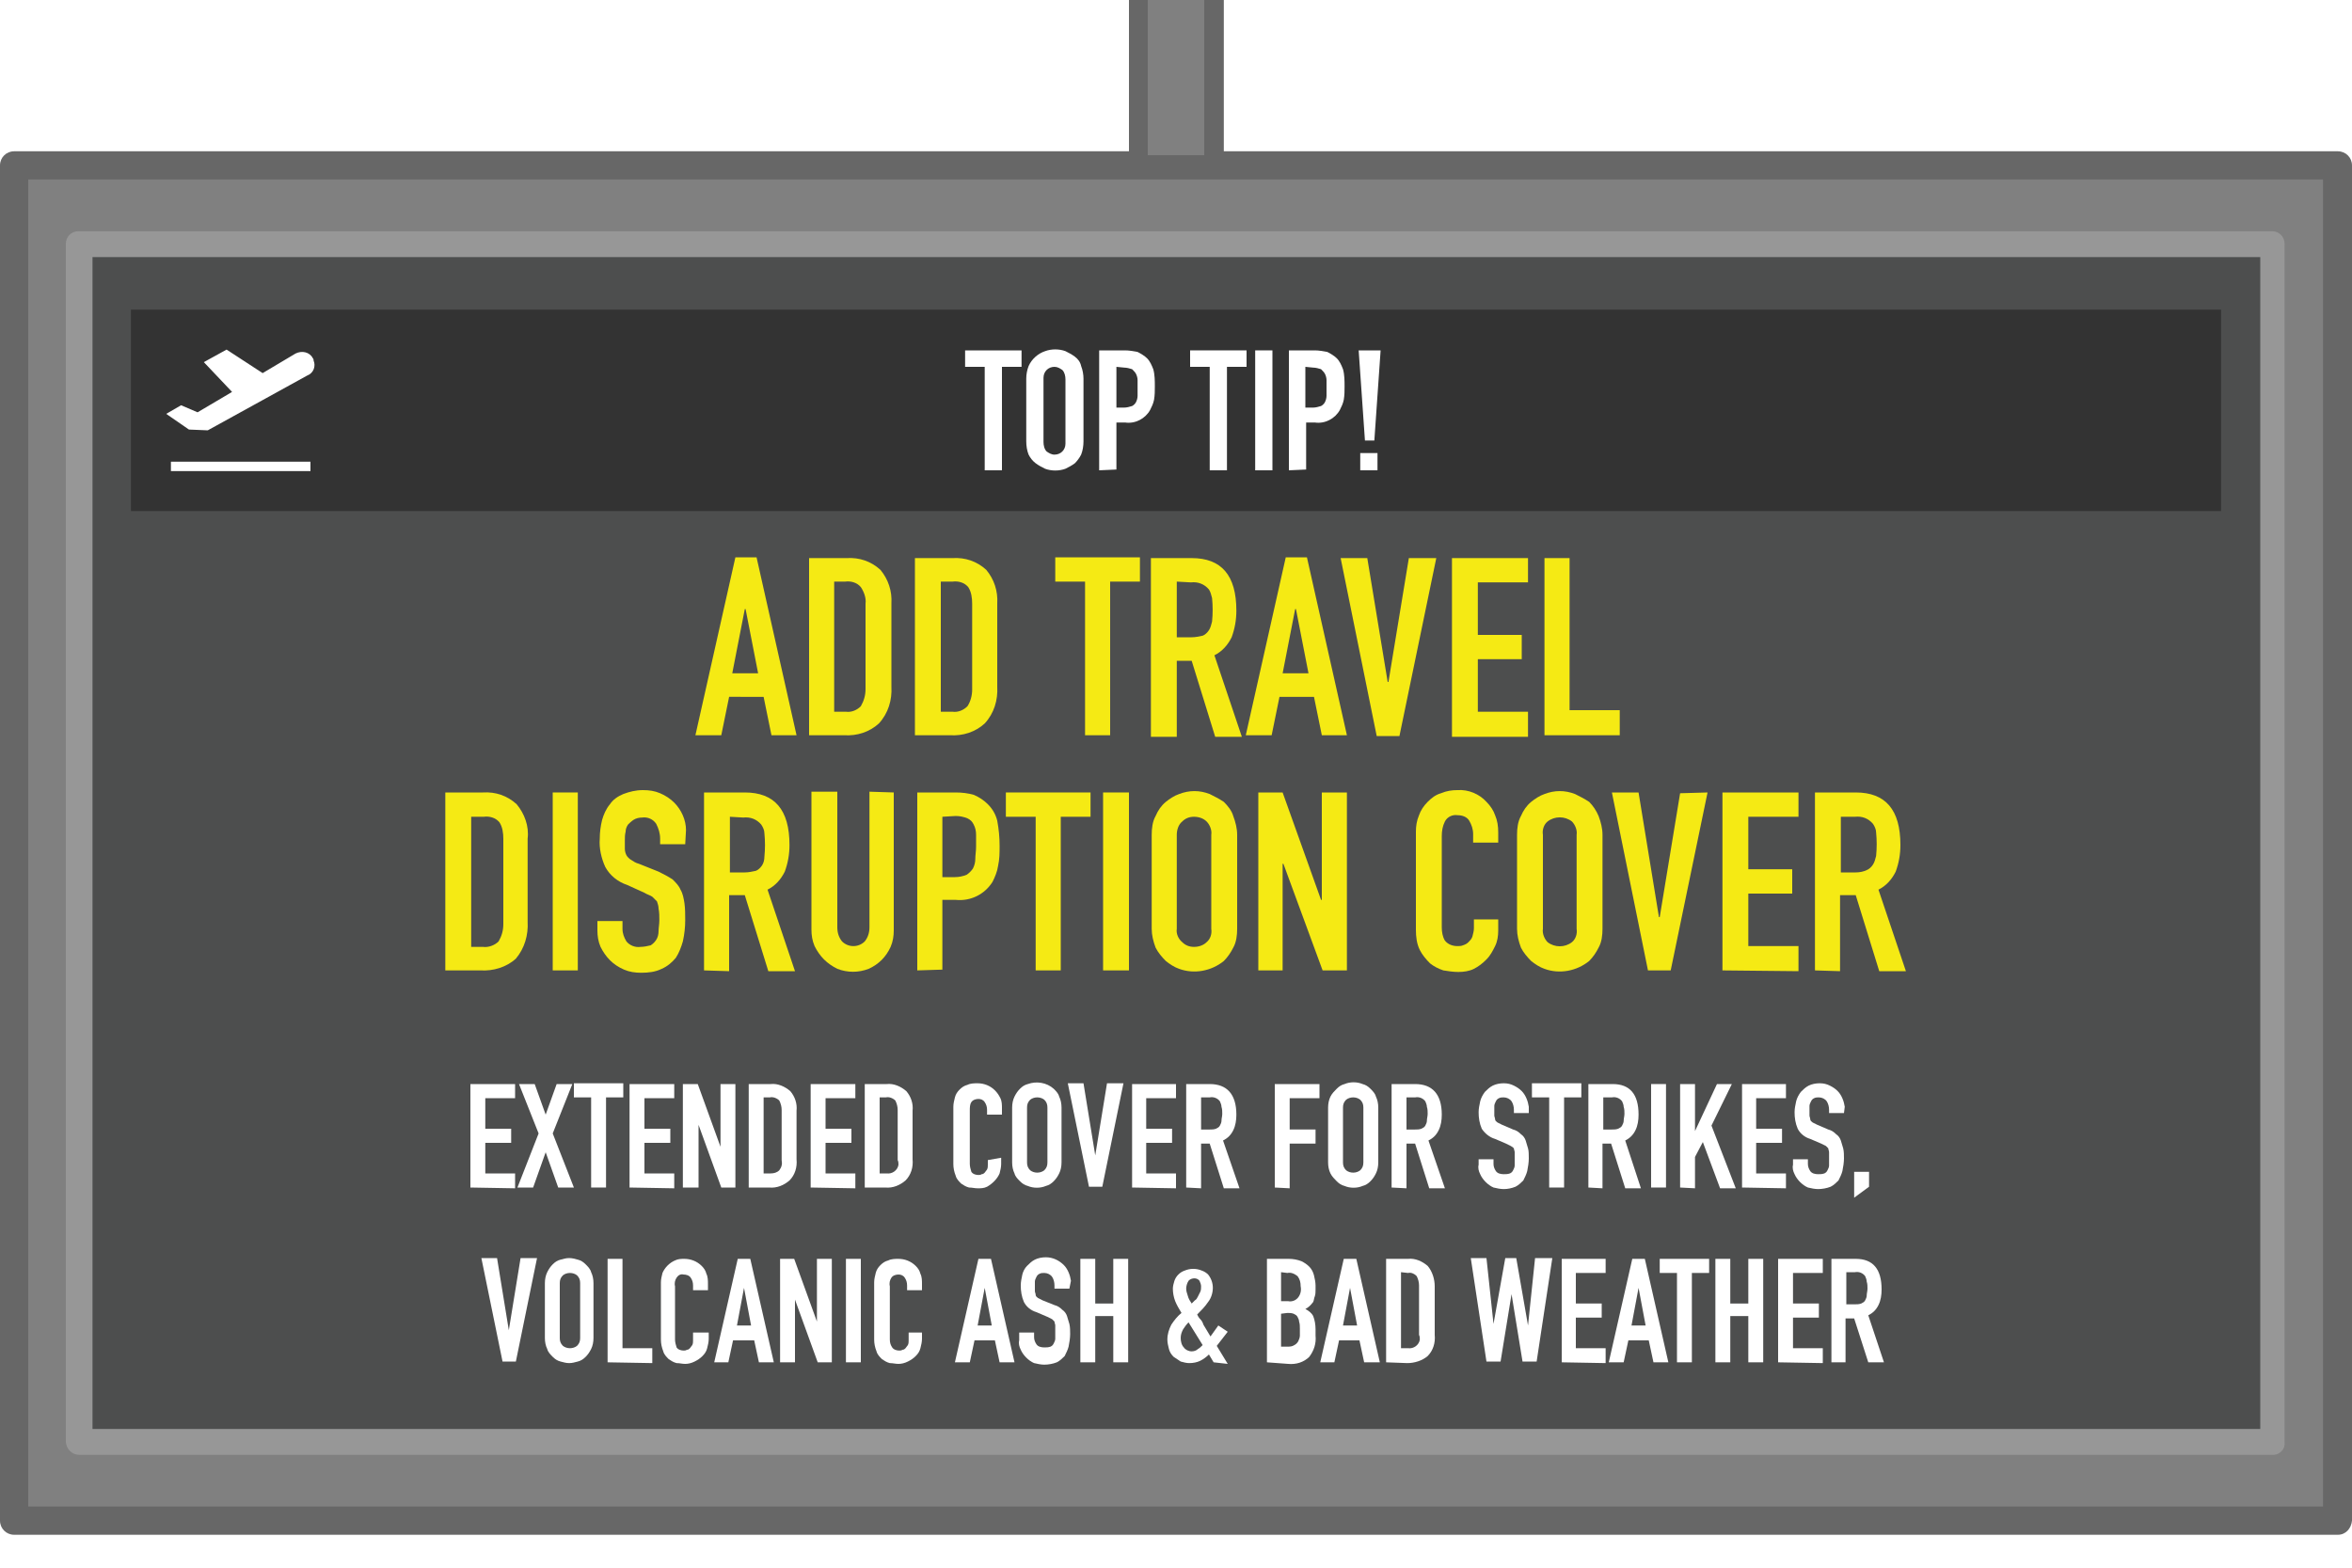 <?xml version="1.0" encoding="utf-8"?>
<!-- Generator: Adobe Illustrator 28.0.0, SVG Export Plug-In . SVG Version: 6.00 Build 0)  -->
<svg version="1.1" id="Layer_1" xmlns="http://www.w3.org/2000/svg" xmlns:xlink="http://www.w3.org/1999/xlink" x="0px" y="0px"
	 viewBox="0 0 300 200" style="enable-background:new 0 0 300 200;" xml:space="preserve">
<style type="text/css">
	.st0{fill:#808080;}
	.st1{fill:#676767;}
	.st2{fill:#4D4E4E;}
	.st3{fill:#979797;}
	.st4{fill:#333333;}
	.st5{fill:#FFFFFF;}
	.st6{fill:#F5EA14;}
</style>
<rect x="1.8" y="21.1" class="st0" width="296.3" height="172.9"/>
<path class="st1" d="M298.2,195.8H1.8c-1,0-1.8-0.8-1.8-1.8c0,0,0,0,0,0l0,0V21.1c0-1,0.8-1.8,1.8-1.8c0,0,0,0,0,0h296.4
	c1,0,1.8,0.8,1.8,1.8c0,0,0,0,0,0V194C299.9,195,299.2,195.8,298.2,195.8z M3.6,192.2h292.7V22.9H3.6V192.2z"/>
<rect x="145.2" y="-59" class="st0" width="9.6" height="80.1"/>
<path class="st1" d="M154.8,22.2h-9.6c-0.6,0-1.2-0.4-1.2-1.1c0,0,0,0,0,0V-59c0-0.6,0.5-1.2,1.1-1.2c0,0,0.1,0,0.1,0h9.6
	c0.7,0,1.2,0.4,1.3,1.1V21C156,21.7,155.5,22.2,154.8,22.2z M146.4,19.8h7.2v-77.7h-7.2V19.8z"/>
<rect x="10.1" y="31.1" class="st2" width="279.8" height="152.8"/>
<path class="st3" d="M289.9,185.6H10.1c-0.9,0-1.6-0.7-1.7-1.6V31.1c0-0.9,0.7-1.6,1.6-1.6c0,0,0,0,0,0h279.8c0.9,0,1.6,0.7,1.6,1.6
	c0,0,0,0,0,0V184c0.1,0.8-0.5,1.5-1.3,1.6C290.1,185.6,290,185.6,289.9,185.6z M11.8,182.3h276.5V32.8H11.8V182.3z"/>
<rect x="16.7" y="39.5" class="st4" width="266.6" height="25.7"/>
<path class="st5" d="M39.9,45.7c-0.4-0.8-1.4-1-2.2-0.6c0,0,0,0,0,0l0,0l-4.2,2.5l-4.6-3L26,46.2l3.6,3.8l-4.4,2.6l-2.1-0.9
	l-1.9,1.1l2.9,2l2.4,0.1l12.7-7c0.8-0.3,1.1-1.2,0.8-1.9C40,45.9,40,45.8,39.9,45.7z"/>
<rect x="21.8" y="58.9" class="st5" width="17.8" height="1.2"/>
<path class="st5" d="M125.6,60V46.8h-2.5v-2.1h7.2v2.1h-2.5V60H125.6z"/>
<path class="st5" d="M130.9,48.3c0-0.5,0.1-1.1,0.3-1.6c0.4-0.9,1.2-1.6,2.1-1.9c0.8-0.3,1.8-0.3,2.6,0c0.4,0.2,0.8,0.4,1.2,0.7
	c0.4,0.3,0.7,0.7,0.8,1.2c0.2,0.5,0.3,1.1,0.3,1.6v8c0,0.6-0.1,1.2-0.3,1.7c-0.2,0.4-0.5,0.8-0.8,1.1c-0.4,0.3-0.8,0.5-1.2,0.7
	c-0.8,0.3-1.8,0.3-2.6,0c-0.4-0.2-0.8-0.4-1.2-0.7c-0.4-0.3-0.7-0.7-0.9-1.1c-0.2-0.5-0.3-1.1-0.3-1.7L130.9,48.3z M133.1,56.4
	c0,0.4,0.1,0.9,0.4,1.2c0.3,0.2,0.6,0.4,1,0.4c0.8,0,1.4-0.6,1.4-1.4c0-0.1,0-0.2,0-0.2v-8c0-0.4-0.1-0.9-0.4-1.2
	c-0.3-0.2-0.6-0.4-1-0.4c-0.8,0-1.4,0.6-1.4,1.4c0,0.1,0,0.2,0,0.2V56.4z"/>
<path class="st5" d="M140.2,60V44.7h3.3c0.5,0,1.1,0.1,1.6,0.2c0.4,0.2,0.9,0.5,1.2,0.8c0.4,0.4,0.6,0.9,0.8,1.4
	c0.2,0.7,0.2,1.5,0.2,2.2c0,0.6,0,1.1-0.1,1.7c-0.1,0.5-0.3,0.9-0.5,1.3c-0.6,1.1-1.9,1.8-3.2,1.6h-1.1v6L140.2,60z M142.4,46.8V52
	h1c0.3,0,0.7-0.1,1-0.2c0.2-0.1,0.4-0.3,0.5-0.5c0.1-0.2,0.2-0.5,0.2-0.8v-2c0-0.3-0.1-0.6-0.2-0.8c-0.1-0.2-0.3-0.4-0.5-0.6
	c-0.3-0.1-0.7-0.2-1-0.2L142.4,46.8z"/>
<path class="st5" d="M154.3,60V46.8h-2.5v-2.1h7.2v2.1h-2.5V60H154.3z"/>
<path class="st5" d="M160.1,60V44.7h2.2V60H160.1z"/>
<path class="st5" d="M164.4,60V44.7h3.3c0.5,0,1.1,0.1,1.6,0.2c0.4,0.2,0.9,0.5,1.2,0.8c0.4,0.4,0.6,0.9,0.8,1.4
	c0.2,0.7,0.2,1.5,0.2,2.2c0,0.6,0,1.1-0.1,1.7c-0.1,0.5-0.3,0.9-0.5,1.3c-0.6,1.1-1.9,1.8-3.2,1.6h-1.1v6L164.4,60z M166.5,46.8V52
	h1c0.3,0,0.7-0.1,1-0.2c0.2-0.1,0.4-0.3,0.5-0.5c0.1-0.2,0.2-0.5,0.2-0.8v-2c0-0.3-0.1-0.6-0.2-0.8c-0.1-0.2-0.3-0.4-0.5-0.6
	c-0.3-0.1-0.7-0.2-1-0.2L166.5,46.8z"/>
<path class="st5" d="M174.1,56.2l-0.8-11.5h2.8l-0.8,11.5H174.1z M173.5,60v-2.2h2.2V60H173.5z"/>
<path class="st6" d="M88.7,93.8l5.1-22.7h2.7l5.1,22.7h-3.2l-1-4.9H93l-1,4.9H88.7z M96.7,85.9l-1.6-8.2H95l-1.6,8.2H96.7z"/>
<path class="st6" d="M103.2,93.8V71.2h4.8c1.6-0.1,3.1,0.4,4.3,1.5c1,1.2,1.5,2.7,1.4,4.3v10.6c0.1,1.7-0.4,3.4-1.6,4.7
	c-1.2,1.1-2.8,1.6-4.4,1.5L103.2,93.8z M106.4,74.2v16.6h1.5c0.7,0.1,1.4-0.2,1.9-0.7c0.4-0.7,0.6-1.4,0.6-2.2V77
	c0.1-0.7-0.2-1.5-0.6-2.1c-0.5-0.6-1.3-0.8-2-0.7H106.4z"/>
<path class="st6" d="M116.7,93.8V71.2h4.8c1.6-0.1,3.1,0.4,4.3,1.5c1,1.2,1.5,2.7,1.4,4.3v10.6c0.1,1.7-0.4,3.4-1.6,4.7
	c-1.2,1.1-2.8,1.6-4.4,1.5L116.7,93.8z M120,74.2v16.6h1.5c0.7,0.1,1.4-0.2,1.9-0.7c0.4-0.6,0.6-1.4,0.6-2.1V77
	c0-0.7-0.1-1.5-0.5-2.1c-0.5-0.6-1.3-0.8-2-0.7L120,74.2z"/>
<path class="st6" d="M138.4,93.8V74.2h-3.8v-3.1h10.8v3.1h-3.8v19.6H138.4z"/>
<path class="st6" d="M146.8,93.8V71.2h5.2c3.8,0,5.7,2.2,5.7,6.7c0,1.2-0.2,2.3-0.6,3.4c-0.5,1-1.2,1.8-2.2,2.3l3.5,10.4H155l-3-9.7
	h-1.9V94h-3.3V93.8z M150.1,74.2v7.1h1.9c0.5,0,0.9-0.1,1.4-0.2c0.3-0.1,0.6-0.4,0.8-0.7c0.2-0.3,0.3-0.7,0.4-1.1c0.1-1,0.1-2,0-3
	c-0.1-0.4-0.2-0.8-0.4-1.1c-0.6-0.7-1.4-1-2.3-0.9L150.1,74.2z"/>
<path class="st6" d="M158.9,93.8l5.1-22.7h2.7l5.1,22.7h-3.2l-1-4.9h-4.4l-1,4.9H158.9z M166.9,85.9l-1.6-8.2h-0.1l-1.6,8.2H166.9z"
	/>
<path class="st6" d="M183.2,71.2l-4.7,22.7h-2.9L171,71.2h3.4L177,87h0.1l2.6-15.8H183.2z"/>
<path class="st6" d="M185.2,93.8V71.2h9.7v3.1h-6.4V81h5.6v3.1h-5.6v6.7h6.4V94h-9.7V93.8z"/>
<path class="st6" d="M197,93.8V71.2h3.2v19.4h6.4v3.2L197,93.8z"/>
<path class="st6" d="M56.8,123.8v-22.7h4.8c1.6-0.1,3.1,0.4,4.3,1.5c1,1.2,1.6,2.8,1.4,4.4v10.6c0.1,1.7-0.4,3.4-1.5,4.7
	c-1.2,1.1-2.9,1.6-4.5,1.5L56.8,123.8z M60.1,104.2v16.6h1.5c0.7,0.1,1.5-0.2,2-0.7c0.4-0.7,0.6-1.4,0.6-2.2V107
	c0-0.7-0.1-1.5-0.5-2.1c-0.5-0.6-1.3-0.8-2-0.7H60.1z"/>
<path class="st6" d="M70.5,123.8v-22.7h3.2v22.7H70.5z"/>
<path class="st6" d="M87.4,107.7h-3.2V107c0-0.7-0.2-1.3-0.5-1.9c-0.4-0.6-1.1-0.9-1.8-0.8c-0.4,0-0.8,0.1-1.1,0.3
	c-0.3,0.2-0.5,0.4-0.7,0.6c-0.2,0.3-0.3,0.6-0.3,0.9c-0.1,0.4-0.1,0.7-0.1,1.1v1.1c0,0.3,0.1,0.6,0.2,0.8c0.1,0.2,0.4,0.5,0.6,0.6
	c0.3,0.2,0.6,0.4,1,0.5l2.5,1c0.6,0.3,1.2,0.6,1.8,1c0.4,0.4,0.8,0.8,1,1.3c0.3,0.5,0.4,1.1,0.5,1.7c0.1,0.7,0.1,1.5,0.1,2.2
	c0,0.9-0.1,1.8-0.3,2.7c-0.2,0.7-0.5,1.5-0.9,2.1c-0.5,0.6-1.1,1.1-1.8,1.4c-0.8,0.4-1.7,0.5-2.6,0.5c-0.8,0-1.5-0.1-2.2-0.4
	c-0.7-0.3-1.3-0.7-1.8-1.2c-0.5-0.5-0.9-1.1-1.2-1.7c-0.3-0.7-0.4-1.4-0.4-2.1v-1.2h3.2v1c0,0.6,0.2,1.1,0.5,1.6
	c0.4,0.5,1.1,0.8,1.8,0.7c0.4,0,0.9-0.1,1.3-0.2c0.3-0.2,0.5-0.4,0.7-0.7c0.2-0.3,0.3-0.7,0.3-1.1c0-0.4,0.1-0.9,0.1-1.4
	c0-0.5,0-1-0.1-1.5c0-0.3-0.1-0.6-0.2-0.9l-0.6-0.6c-0.3-0.2-0.7-0.3-1-0.5l-2.2-1c-1.2-0.4-2.2-1.2-2.8-2.3
	c-0.5-1.1-0.8-2.4-0.7-3.6c0-0.8,0.1-1.6,0.3-2.4c0.2-0.7,0.5-1.4,1-2c0.4-0.6,1-1,1.7-1.3c0.8-0.3,1.6-0.5,2.5-0.5
	c0.8,0,1.5,0.1,2.2,0.4c0.7,0.3,1.3,0.7,1.8,1.2c0.9,0.9,1.5,2.2,1.5,3.5L87.4,107.7z"/>
<path class="st6" d="M89.8,123.8v-22.7H95c3.8,0,5.7,2.2,5.7,6.7c0,1.2-0.2,2.3-0.6,3.4c-0.5,1-1.2,1.8-2.2,2.3l3.5,10.4H98l-3-9.7
	h-2v9.7L89.8,123.8L89.8,123.8z M93.1,104.2v7.1H95c0.5,0,0.9-0.1,1.4-0.2c0.3-0.1,0.6-0.4,0.8-0.7c0.2-0.3,0.3-0.7,0.3-1.1
	c0.1-1,0.1-2,0-3c0-0.4-0.2-0.8-0.4-1.1c-0.6-0.7-1.4-1-2.3-0.9L93.1,104.2z"/>
<path class="st6" d="M114,101.1v17.6c0,0.7-0.1,1.4-0.4,2.1c-0.6,1.3-1.5,2.2-2.8,2.8c-1.3,0.5-2.7,0.5-4,0
	c-0.6-0.3-1.2-0.7-1.7-1.2c-0.5-0.5-0.9-1.1-1.2-1.7c-0.3-0.7-0.4-1.4-0.4-2.1V101h3.3v17.3c0,0.7,0.2,1.3,0.6,1.8
	c0.8,0.8,2.1,0.8,2.9,0c0,0,0,0,0,0c0.4-0.5,0.6-1.1,0.6-1.8V101L114,101.1z"/>
<path class="st6" d="M117,123.8v-22.7h4.9c0.8,0,1.6,0.1,2.3,0.3c0.7,0.3,1.3,0.7,1.8,1.2c0.6,0.6,1,1.3,1.2,2.1
	c0.2,1.1,0.3,2.1,0.3,3.2c0,0.9,0,1.7-0.2,2.6c-0.1,0.7-0.4,1.4-0.7,2c-1,1.6-2.8,2.5-4.7,2.3h-1.7v8.9L117,123.8z M120.2,104.2v7.7
	h1.6c0.5,0,1-0.1,1.5-0.3c0.3-0.2,0.6-0.5,0.8-0.8c0.2-0.4,0.3-0.8,0.3-1.2c0-0.5,0.1-1,0.1-1.6v-1.5c0-0.5-0.1-0.9-0.3-1.3
	c-0.2-0.4-0.4-0.6-0.8-0.8c-0.5-0.2-1-0.3-1.5-0.3L120.2,104.2z"/>
<path class="st6" d="M132.1,123.8v-19.6h-3.8v-3.1h10.8v3.1h-3.8v19.6L132.1,123.8z"/>
<path class="st6" d="M140.7,123.8v-22.7h3.3v22.7H140.7z"/>
<path class="st6" d="M146.9,106.5c0-0.8,0.1-1.7,0.5-2.4c0.3-0.7,0.7-1.3,1.3-1.8c0.5-0.4,1.1-0.8,1.7-1c1.3-0.5,2.6-0.5,3.9,0
	c0.6,0.3,1.2,0.6,1.8,1c0.5,0.5,1,1.1,1.2,1.8c0.3,0.8,0.5,1.6,0.5,2.4v12c0,0.8-0.1,1.7-0.5,2.4c-0.3,0.6-0.7,1.2-1.2,1.7
	c-1.6,1.3-3.8,1.7-5.7,1c-0.6-0.2-1.2-0.6-1.7-1c-0.5-0.5-1-1.1-1.3-1.7c-0.3-0.8-0.5-1.6-0.5-2.4V106.5z M150.1,118.5
	c-0.1,0.6,0.2,1.3,0.7,1.7c0.4,0.4,0.9,0.6,1.5,0.6c0.6,0,1.2-0.2,1.6-0.6c0.5-0.4,0.7-1.1,0.6-1.7v-12c0.1-0.6-0.2-1.3-0.6-1.7
	c-0.4-0.4-1-0.6-1.6-0.6c-0.6,0-1.1,0.2-1.5,0.6c-0.5,0.4-0.7,1.1-0.7,1.7V118.5z"/>
<path class="st6" d="M160.5,123.8v-22.7h3.1l4.9,13.7h0.1v-13.7h3.2v22.7h-3.1l-5-13.6h-0.1v13.6H160.5z"/>
<path class="st6" d="M191.1,117.3v1.4c0,0.7-0.1,1.4-0.4,2c-0.3,0.6-0.6,1.2-1.1,1.7c-0.5,0.5-1,0.9-1.6,1.2c-0.6,0.3-1.3,0.4-2,0.4
	c-0.6,0-1.3-0.1-1.9-0.2c-0.6-0.2-1.2-0.5-1.7-0.9c-0.5-0.5-1-1.1-1.3-1.7c-0.4-0.8-0.5-1.7-0.5-2.6v-12.5c0-0.7,0.1-1.4,0.4-2.1
	c0.2-0.6,0.6-1.2,1.1-1.7c0.5-0.5,1-0.9,1.7-1.1c0.7-0.3,1.4-0.4,2.1-0.4c1.4-0.1,2.8,0.5,3.7,1.5c0.5,0.5,0.9,1.1,1.1,1.7
	c0.3,0.7,0.4,1.4,0.4,2.2v1.3h-3.2v-1.1c0-0.6-0.2-1.2-0.5-1.7c-0.3-0.5-0.9-0.7-1.5-0.7c-0.6-0.1-1.3,0.2-1.6,0.8
	c-0.3,0.6-0.4,1.2-0.4,1.9v11.6c0,0.6,0.1,1.2,0.4,1.7c0.4,0.5,1,0.7,1.6,0.7c0.2,0,0.5,0,0.7-0.1c0.3-0.1,0.5-0.2,0.7-0.4
	c0.2-0.2,0.4-0.4,0.5-0.7c0.1-0.4,0.2-0.7,0.2-1.1v-1.1L191.1,117.3z"/>
<path class="st6" d="M193.5,106.5c0-0.8,0.1-1.7,0.5-2.4c0.3-0.7,0.7-1.3,1.3-1.8c0.5-0.4,1.1-0.8,1.7-1c1.3-0.5,2.6-0.5,3.9,0
	c0.6,0.3,1.2,0.6,1.8,1c0.5,0.5,0.9,1.1,1.2,1.8c0.3,0.8,0.5,1.6,0.5,2.4v12c0,0.8-0.1,1.7-0.5,2.4c-0.3,0.6-0.7,1.2-1.2,1.7
	c-1.6,1.3-3.8,1.7-5.7,1c-0.6-0.2-1.2-0.6-1.7-1c-0.5-0.5-1-1.1-1.3-1.7c-0.3-0.8-0.5-1.6-0.5-2.4V106.5z M196.8,118.5
	c-0.1,0.6,0.2,1.3,0.6,1.7c0.9,0.7,2.2,0.7,3.1,0c0.5-0.4,0.7-1.1,0.6-1.7v-12c0.1-0.6-0.2-1.3-0.6-1.7c-0.9-0.7-2.2-0.7-3.1,0
	c-0.5,0.4-0.7,1.1-0.6,1.7V118.5z"/>
<path class="st6" d="M217.8,101.1l-4.7,22.7h-2.9l-4.6-22.7h3.4l2.6,15.9h0.1l2.6-15.8L217.8,101.1z"/>
<path class="st6" d="M219.7,123.8v-22.7h9.7v3.1H223v6.7h5.6v3.1H223v6.7h6.4v3.2L219.7,123.8z"/>
<path class="st6" d="M231.5,123.8v-22.7h5.2c3.8,0,5.7,2.2,5.7,6.7c0,1.2-0.2,2.3-0.6,3.4c-0.5,1-1.2,1.8-2.2,2.3l3.5,10.4h-3.4
	l-3-9.7h-2v9.7L231.5,123.8L231.5,123.8z M234.8,104.2v7.1h1.9c0.5,0,1-0.1,1.4-0.3c0.3-0.1,0.6-0.4,0.8-0.7
	c0.2-0.3,0.3-0.7,0.4-1.1c0.1-1,0.1-2,0-3c0-0.4-0.2-0.8-0.4-1.1c-0.6-0.7-1.4-1-2.3-0.9H234.8z"/>
<path class="st5" d="M60,151.5v-13.2h5.7v1.8h-3.8v3.9h3.3v1.8h-3.3v3.9h3.8v1.9L60,151.5z"/>
<path class="st5" d="M66,151.5l2.7-6.9l-2.5-6.3h2l1.4,3.9l1.4-3.9h2l-2.5,6.3l2.7,6.9h-2l-1.6-4.5l-1.6,4.5H66z"/>
<path class="st5" d="M75.4,151.5V140h-2.2v-1.8h6.3v1.8h-2.2v11.5H75.4z"/>
<path class="st5" d="M80.3,151.5v-13.2H86v1.8h-3.8v3.9h3.3v1.8h-3.3v3.9H86v1.9L80.3,151.5z"/>
<path class="st5" d="M87.1,151.5v-13.2H89l2.9,8l0,0v-8h1.9v13.2H92l-2.9-8l0,0v8H87.1z"/>
<path class="st5" d="M95.5,151.5v-13.2h2.8c0.9-0.1,1.8,0.3,2.5,0.9c0.6,0.7,0.9,1.6,0.8,2.5v6.2c0.1,1-0.2,2-0.9,2.7
	c-0.7,0.6-1.6,1-2.6,0.9L95.5,151.5z M97.4,140v9.7h0.9c0.4,0,0.8-0.1,1.1-0.4c0.3-0.4,0.4-0.8,0.3-1.3v-6.4c0-0.4-0.1-0.8-0.3-1.2
	c-0.3-0.3-0.8-0.5-1.2-0.4L97.4,140z"/>
<path class="st5" d="M103.4,151.5v-13.2h5.7v1.8h-3.8v3.9h3.3v1.8h-3.3v3.9h3.8v1.9L103.4,151.5z"/>
<path class="st5" d="M110.3,151.5v-13.2h2.8c0.9-0.1,1.8,0.3,2.5,0.9c0.6,0.7,0.9,1.6,0.8,2.5v6.2c0.1,1-0.2,2-0.9,2.7
	c-0.7,0.6-1.6,1-2.6,0.9L110.3,151.5z M112.2,140v9.7h0.9c0.7,0.1,1.4-0.4,1.5-1.1c0-0.2,0-0.4-0.1-0.6v-6.4c0-0.4-0.1-0.8-0.3-1.2
	c-0.3-0.3-0.8-0.5-1.2-0.4L112.2,140z"/>
<path class="st5" d="M127.7,147.7v0.8c0,0.4-0.1,0.8-0.2,1.2c-0.3,0.7-0.9,1.3-1.6,1.7c-0.4,0.2-0.8,0.2-1.2,0.2
	c-0.4,0-0.7-0.1-1.1-0.1c-0.4-0.1-0.7-0.3-1-0.5c-0.3-0.3-0.6-0.6-0.7-1c-0.2-0.5-0.3-1-0.3-1.5v-7.3c0-0.4,0.1-0.8,0.2-1.2
	c0.1-0.4,0.3-0.7,0.6-1c0.3-0.3,0.6-0.5,1-0.6c0.4-0.2,0.9-0.2,1.3-0.2c0.8,0,1.6,0.3,2.2,0.9c0.3,0.3,0.5,0.6,0.7,1
	c0.2,0.4,0.2,0.9,0.2,1.3v0.8h-1.9v-0.6c0-0.4-0.1-0.7-0.3-1c-0.2-0.3-0.5-0.4-0.8-0.4c-0.3,0-0.7,0.1-0.9,0.4
	c-0.2,0.3-0.2,0.7-0.2,1.1v6.8c0,0.3,0.1,0.7,0.2,1c0.2,0.3,0.6,0.4,0.9,0.4c0.1,0,0.3,0,0.4-0.1c0.2,0,0.3-0.1,0.4-0.2
	c0.1-0.1,0.2-0.3,0.3-0.4c0.1-0.2,0.1-0.4,0.1-0.6V148L127.7,147.7z"/>
<path class="st5" d="M129.1,141.3c0-0.5,0.1-1,0.3-1.4c0.2-0.4,0.4-0.7,0.7-1c0.3-0.3,0.6-0.5,1-0.6c1.1-0.4,2.4-0.2,3.3,0.6
	c0.3,0.3,0.6,0.6,0.7,1c0.2,0.4,0.3,0.9,0.3,1.4v7c0,0.5-0.1,1-0.3,1.4c-0.2,0.4-0.4,0.7-0.7,1c-0.3,0.3-0.6,0.5-1,0.6
	c-0.7,0.3-1.6,0.3-2.3,0c-0.4-0.1-0.7-0.3-1-0.6c-0.3-0.3-0.6-0.6-0.7-1c-0.2-0.4-0.3-0.9-0.3-1.4V141.3z M131,148.3
	c0,0.4,0.1,0.7,0.4,1c0.5,0.4,1.3,0.4,1.8,0c0.3-0.3,0.4-0.6,0.4-1v-7c0-0.4-0.1-0.7-0.4-1c-0.5-0.4-1.3-0.4-1.8,0
	c-0.3,0.3-0.4,0.6-0.4,1V148.3z"/>
<path class="st5" d="M143.3,138.2l-2.7,13.2h-1.7l-2.7-13.2h2l1.5,9.2l0,0l1.5-9.2H143.3z"/>
<path class="st5" d="M144.4,151.5v-13.2h5.6v1.8h-3.8v3.9h3.3v1.8h-3.3v3.9h3.8v1.9L144.4,151.5z"/>
<path class="st5" d="M151.3,151.5v-13.2h3c2.2,0,3.4,1.3,3.4,3.9c0,0.7-0.1,1.4-0.4,2c-0.3,0.6-0.7,1-1.3,1.3l2.1,6.1h-2l-1.8-5.7
	h-1.1v5.7L151.3,151.5z M153.2,140v4.1h1.1c0.3,0,0.5,0,0.8-0.1c0.2-0.1,0.4-0.2,0.5-0.4c0.1-0.2,0.2-0.4,0.2-0.6
	c0-0.3,0.1-0.6,0.1-0.9c0-0.3,0-0.6-0.1-0.9c0-0.2-0.1-0.5-0.2-0.7c-0.3-0.4-0.8-0.6-1.3-0.5L153.2,140z"/>
<path class="st5" d="M162.6,151.5v-13.2h5.7v1.8h-3.8v4h3.3v1.8h-3.3v5.7L162.6,151.5z"/>
<path class="st5" d="M169.4,141.3c0-0.5,0.1-1,0.3-1.4c0.2-0.4,0.5-0.7,0.8-1c0.3-0.3,0.6-0.5,1-0.6c0.7-0.3,1.6-0.3,2.3,0
	c0.4,0.1,0.7,0.3,1,0.6c0.3,0.3,0.6,0.6,0.7,1c0.2,0.4,0.3,0.9,0.3,1.4v7c0,0.5-0.1,1-0.3,1.4c-0.2,0.4-0.4,0.7-0.7,1
	c-0.3,0.3-0.6,0.5-1,0.6c-0.7,0.3-1.6,0.3-2.3,0c-0.4-0.1-0.7-0.3-1-0.6c-0.3-0.3-0.6-0.6-0.8-1c-0.2-0.4-0.3-0.9-0.3-1.4V141.3z
	 M171.3,148.3c0,0.4,0.1,0.7,0.4,1c0.5,0.4,1.3,0.4,1.8,0c0.3-0.3,0.4-0.6,0.4-1v-7c0-0.4-0.1-0.7-0.4-1c-0.5-0.4-1.3-0.4-1.8,0
	c-0.3,0.3-0.4,0.6-0.4,1V148.3z"/>
<path class="st5" d="M177.5,151.5v-13.2h3c2.2,0,3.4,1.3,3.4,3.9c0,0.7-0.1,1.4-0.4,2c-0.3,0.6-0.7,1-1.3,1.3l2.1,6.1h-2l-1.8-5.7
	h-1.1v5.7L177.5,151.5z M179.4,140v4.1h1.1c0.3,0,0.5,0,0.8-0.1c0.2-0.1,0.4-0.2,0.5-0.4c0.1-0.2,0.2-0.4,0.2-0.6
	c0-0.3,0.1-0.6,0.1-0.9c0-0.3,0-0.6-0.1-0.9c0-0.2-0.1-0.5-0.2-0.7c-0.3-0.4-0.8-0.6-1.3-0.5L179.4,140z"/>
<path class="st5" d="M195,142h-1.9v-0.4c0-0.4-0.1-0.8-0.3-1.1c-0.2-0.3-0.6-0.5-1-0.5c-0.2,0-0.4,0-0.6,0.1
	c-0.2,0.1-0.3,0.2-0.4,0.4c-0.1,0.2-0.2,0.4-0.2,0.6v1.2c0,0.2,0.1,0.3,0.1,0.5s0.2,0.3,0.3,0.4l0.6,0.3l1.4,0.6
	c0.4,0.1,0.7,0.3,1,0.6c0.3,0.2,0.5,0.5,0.6,0.8c0.1,0.3,0.2,0.7,0.3,1s0.1,0.9,0.1,1.3c0,0.5-0.1,1.1-0.2,1.6
	c-0.1,0.4-0.3,0.8-0.5,1.2c-0.3,0.3-0.6,0.6-1,0.8c-0.5,0.2-1,0.3-1.5,0.3c-0.4,0-0.9-0.1-1.3-0.2c-0.7-0.3-1.4-1-1.7-1.7
	c-0.2-0.4-0.3-0.8-0.2-1.2v-0.7h1.9v0.6c0,0.3,0.1,0.6,0.3,0.9c0.2,0.3,0.6,0.4,1,0.4c0.3,0,0.5,0,0.8-0.1c0.2-0.1,0.3-0.2,0.4-0.4
	c0.1-0.2,0.2-0.4,0.2-0.6V147c0-0.2-0.1-0.3-0.1-0.5c-0.1-0.1-0.2-0.2-0.4-0.3l-0.6-0.3l-1.4-0.6c-0.7-0.2-1.3-0.7-1.7-1.3
	c-0.3-0.7-0.4-1.4-0.4-2.1c0-0.5,0.1-0.9,0.2-1.4c0.1-0.4,0.3-0.8,0.6-1.2c0.3-0.3,0.6-0.6,1-0.8c0.4-0.2,0.9-0.3,1.4-0.3
	c0.5,0,0.9,0.1,1.3,0.3c0.4,0.2,0.7,0.4,1,0.7c0.5,0.5,0.8,1.3,0.9,2V142z"/>
<path class="st5" d="M197.6,151.5V140h-2.2v-1.8h6.3v1.8h-2.2v11.5H197.6z"/>
<path class="st5" d="M202.6,151.5v-13.2h3.1c2.2,0,3.3,1.3,3.3,3.9c0,0.7-0.1,1.4-0.4,2c-0.3,0.6-0.7,1-1.3,1.3l2,6.1h-2l-1.8-5.7
	h-1.1v5.7L202.6,151.5z M204.5,140v4.1h1.1c0.3,0,0.5,0,0.8-0.1c0.2-0.1,0.4-0.2,0.5-0.4c0.1-0.2,0.2-0.4,0.2-0.6
	c0-0.3,0.1-0.6,0.1-0.9c0-0.3,0-0.6-0.1-0.9c0-0.2-0.1-0.5-0.2-0.7c-0.3-0.4-0.8-0.6-1.3-0.5L204.5,140z"/>
<path class="st5" d="M210.6,151.5v-13.2h1.9v13.2H210.6z"/>
<path class="st5" d="M214.3,151.5v-13.2h1.9v6l0,0l2.8-6h1.9l-2.6,5.3l3.1,8h-2l-2.2-5.9l-1,1.9v4L214.3,151.5z"/>
<path class="st5" d="M222.2,151.5v-13.2h5.6v1.8H224v3.9h3.3v1.8H224v3.9h3.8v1.9L222.2,151.5z"/>
<path class="st5" d="M235.2,142h-1.9v-0.4c0-0.4-0.1-0.8-0.3-1.1c-0.2-0.3-0.6-0.5-1-0.5c-0.2,0-0.4,0-0.6,0.1
	c-0.2,0.1-0.3,0.2-0.4,0.4c-0.1,0.2-0.2,0.4-0.2,0.6v1.2c0,0.2,0.1,0.3,0.1,0.5s0.2,0.3,0.3,0.4l0.6,0.3l1.4,0.6
	c0.4,0.1,0.7,0.3,1,0.6c0.3,0.2,0.5,0.5,0.6,0.8c0.1,0.3,0.2,0.7,0.3,1c0.1,0.4,0.1,0.9,0.1,1.3c0,0.5-0.1,1.1-0.2,1.6
	c-0.1,0.4-0.3,0.8-0.5,1.2c-0.3,0.3-0.6,0.6-1,0.8c-0.5,0.2-1.1,0.3-1.6,0.3c-0.4,0-0.9-0.1-1.3-0.2c-0.7-0.3-1.4-1-1.7-1.7
	c-0.2-0.4-0.3-0.8-0.2-1.2v-0.7h1.9v0.6c0,0.3,0.1,0.6,0.3,0.9c0.2,0.3,0.6,0.4,1,0.4c0.3,0,0.5,0,0.8-0.1c0.2-0.1,0.3-0.2,0.4-0.4
	c0.1-0.2,0.2-0.4,0.2-0.6V147c0-0.2-0.1-0.3-0.1-0.5l-0.3-0.3l-0.6-0.3l-1.4-0.6c-0.7-0.2-1.3-0.7-1.6-1.3c-0.3-0.7-0.4-1.4-0.4-2.1
	c0-0.5,0.1-0.9,0.2-1.4c0.1-0.4,0.3-0.8,0.6-1.2c0.3-0.3,0.6-0.6,1-0.8c0.4-0.2,0.9-0.3,1.4-0.3c0.5,0,0.9,0.1,1.3,0.3
	c0.4,0.2,0.7,0.4,1,0.7c0.5,0.5,0.8,1.3,0.9,2L235.2,142z"/>
<path class="st5" d="M236.5,152.8v-3.3h1.9v1.9L236.5,152.8z"/>
<path class="st5" d="M68.5,160.5l-2.7,13.2h-1.7l-2.7-13.2h2l1.5,9.2l0,0l1.5-9.2H68.5z"/>
<path class="st5" d="M69.5,163.7c0-0.5,0.1-1,0.3-1.4c0.2-0.4,0.4-0.7,0.7-1c0.3-0.3,0.6-0.5,1-0.6c0.4-0.1,0.7-0.2,1.1-0.2
	c0.4,0,0.7,0.1,1.1,0.2c0.4,0.1,0.7,0.3,1,0.6c0.3,0.3,0.6,0.6,0.7,1c0.2,0.4,0.3,0.9,0.3,1.4v7c0,0.5-0.1,1-0.3,1.4
	c-0.2,0.4-0.4,0.7-0.7,1c-0.3,0.3-0.6,0.5-1,0.6c-0.4,0.1-0.7,0.2-1.1,0.2c-0.4,0-0.7-0.1-1.1-0.2c-0.4-0.1-0.7-0.3-1-0.6
	c-0.3-0.3-0.6-0.6-0.7-1c-0.2-0.4-0.3-0.9-0.3-1.4V163.7z M71.4,170.7c0,0.4,0.1,0.7,0.4,1c0.5,0.4,1.3,0.4,1.8,0
	c0.3-0.3,0.4-0.6,0.4-1v-7c0-0.4-0.1-0.7-0.4-1c-0.5-0.4-1.3-0.4-1.8,0c-0.3,0.3-0.4,0.6-0.4,1V170.7z"/>
<path class="st5" d="M77.5,173.8v-13.2h1.9V172h3.8v1.9L77.5,173.8L77.5,173.8z"/>
<path class="st5" d="M90.4,170v0.8c0,0.4-0.1,0.8-0.2,1.2c-0.1,0.4-0.3,0.7-0.6,1c-0.3,0.3-0.6,0.5-1,0.7c-0.4,0.2-0.8,0.3-1.2,0.3
	c-0.4,0-0.7-0.1-1.1-0.1c-0.4-0.1-0.7-0.3-1-0.5c-0.3-0.3-0.6-0.6-0.7-1c-0.2-0.5-0.3-1-0.3-1.5v-7.3c0-0.4,0.1-0.8,0.2-1.2
	c0.3-0.7,0.9-1.3,1.6-1.6c0.4-0.2,0.8-0.2,1.2-0.2c0.8,0,1.6,0.3,2.2,0.9c0.3,0.3,0.5,0.6,0.6,1c0.2,0.4,0.2,0.9,0.2,1.3v0.8h-1.9
	V164c0-0.4-0.1-0.7-0.3-1c-0.2-0.3-0.6-0.4-0.9-0.4c-0.4-0.1-0.7,0.1-0.9,0.4c-0.2,0.3-0.3,0.7-0.2,1.1v6.8c0,0.3,0.1,0.7,0.2,1
	c0.2,0.3,0.6,0.4,0.9,0.4c0.1,0,0.3,0,0.4-0.1c0.2,0,0.3-0.1,0.4-0.2c0.1-0.1,0.2-0.3,0.3-0.4c0.1-0.2,0.1-0.4,0.1-0.6v-1H90.4z"/>
<path class="st5" d="M91.1,173.8l3-13.2h1.6l3,13.2h-1.9l-0.6-2.8h-2.7l-0.6,2.8H91.1z M95.8,169.1l-0.9-4.8l0,0l-0.9,4.8H95.8z"/>
<path class="st5" d="M99.5,173.8v-13.2h1.8l2.9,8l0,0v-8h1.9v13.2h-1.8l-2.9-8l0,0v8H99.5z"/>
<path class="st5" d="M107.9,173.8v-13.2h1.9v13.2H107.9z"/>
<path class="st5" d="M117.6,170v0.8c0,0.4-0.1,0.8-0.2,1.2c-0.1,0.4-0.3,0.7-0.6,1c-0.3,0.3-0.6,0.5-1,0.7c-0.4,0.2-0.8,0.3-1.2,0.3
	c-0.4,0-0.7-0.1-1.1-0.1c-0.4-0.1-0.7-0.3-1-0.5c-0.3-0.3-0.6-0.6-0.7-1c-0.2-0.5-0.3-1-0.3-1.5v-7.3c0-0.4,0.1-0.8,0.2-1.2
	c0.1-0.4,0.3-0.7,0.6-1c0.3-0.3,0.6-0.5,1-0.6c0.4-0.2,0.9-0.2,1.3-0.2c0.8,0,1.6,0.3,2.2,0.9c0.3,0.3,0.5,0.6,0.6,1
	c0.2,0.4,0.2,0.9,0.2,1.3v0.8h-1.9V164c0-0.4-0.1-0.7-0.3-1c-0.2-0.3-0.5-0.4-0.8-0.4c-0.3,0-0.7,0.1-0.9,0.4
	c-0.2,0.3-0.3,0.7-0.2,1.1v6.8c0,0.4,0.1,0.7,0.3,1c0.2,0.3,0.6,0.4,0.9,0.4c0.1,0,0.3,0,0.4-0.1c0.2,0,0.3-0.1,0.4-0.2
	c0.1-0.1,0.2-0.3,0.3-0.4c0.1-0.2,0.1-0.4,0.1-0.6v-1H117.6z"/>
<path class="st5" d="M121.8,173.8l3-13.2h1.6l3,13.2h-1.9l-0.6-2.8h-2.6l-0.6,2.8H121.8z M126.5,169.1l-0.9-4.8l0,0l-0.9,4.8H126.5z
	"/>
<path class="st5" d="M136.4,164.4h-1.9V164c0-0.4-0.1-0.8-0.3-1.1c-0.2-0.3-0.6-0.5-1-0.5c-0.2,0-0.4,0-0.6,0.1
	c-0.2,0.1-0.3,0.2-0.4,0.4c-0.1,0.2-0.2,0.4-0.2,0.6v1.2c0,0.2,0.1,0.3,0.1,0.5s0.2,0.3,0.3,0.4l0.6,0.3l1.5,0.6
	c0.4,0.1,0.7,0.3,1,0.6c0.3,0.2,0.5,0.5,0.6,0.8c0.1,0.3,0.2,0.7,0.3,1c0.1,0.4,0.1,0.9,0.1,1.3c0,0.5-0.1,1.1-0.2,1.6
	c-0.1,0.4-0.3,0.8-0.5,1.2c-0.3,0.3-0.6,0.6-1,0.8c-0.5,0.2-1.1,0.3-1.6,0.3c-0.4,0-0.9-0.1-1.3-0.2c-0.7-0.3-1.4-1-1.7-1.7
	c-0.2-0.4-0.3-0.8-0.2-1.2v-1h1.9v0.6c0,0.3,0.1,0.6,0.3,0.9c0.2,0.3,0.6,0.4,1,0.4c0.3,0,0.5,0,0.8-0.1c0.2-0.1,0.3-0.2,0.4-0.4
	c0.1-0.2,0.2-0.4,0.2-0.6v-1.7c0-0.2-0.1-0.3-0.1-0.5l-0.3-0.3l-0.6-0.3l-1.4-0.6c-0.7-0.2-1.3-0.7-1.6-1.3
	c-0.3-0.7-0.4-1.4-0.4-2.1c0-0.5,0.1-0.9,0.2-1.4c0.1-0.4,0.3-0.8,0.6-1.1c0.3-0.3,0.6-0.6,1-0.8c0.4-0.2,0.9-0.3,1.4-0.3
	c0.9,0,1.7,0.4,2.3,1c0.5,0.5,0.8,1.3,0.9,2L136.4,164.4z"/>
<path class="st5" d="M137.8,173.8v-13.2h1.9v5.7h2.3v-5.7h1.9v13.2H142v-5.9h-2.3v5.9H137.8z"/>
<path class="st5" d="M154.8,173.8l-0.6-1c-0.3,0.3-0.7,0.6-1.1,0.8c-0.4,0.2-0.9,0.3-1.4,0.3c-0.4,0-0.7-0.1-1.1-0.2
	c-0.3-0.2-0.6-0.4-0.9-0.6c-0.3-0.3-0.5-0.6-0.6-1c-0.1-0.4-0.2-0.8-0.2-1.2c0-0.7,0.2-1.3,0.5-1.9c0.4-0.6,0.8-1.1,1.3-1.5
	c-0.3-0.5-0.6-1-0.8-1.5c-0.2-0.5-0.3-1.1-0.3-1.6c0-0.3,0.1-0.7,0.2-1c0.2-0.6,0.7-1.1,1.3-1.3c0.7-0.3,1.5-0.3,2.2,0
	c0.3,0.1,0.6,0.3,0.8,0.5c0.4,0.5,0.6,1.1,0.6,1.7c0,0.6-0.2,1.3-0.6,1.8c-0.4,0.6-0.9,1.1-1.4,1.6c0.1,0.2,0.2,0.4,0.4,0.6
	c0.2,0.2,0.3,0.4,0.4,0.7l0.9,1.5l1-1.4l1.2,0.8l-1.4,1.8l1.4,2.3L154.8,173.8z M150.6,170.7c0,0.4,0.1,0.9,0.4,1.2
	c0.2,0.3,0.6,0.5,1,0.5c0.3,0,0.6-0.1,0.8-0.3c0.2-0.1,0.4-0.3,0.6-0.5l-1.8-2.9c-0.3,0.3-0.5,0.6-0.7,0.9
	C150.7,170,150.6,170.3,150.6,170.7z M151.3,164.4c0,0.3,0.1,0.6,0.2,0.9c0.1,0.4,0.3,0.7,0.5,1l0.4-0.4c0.2-0.1,0.3-0.3,0.4-0.5
	l0.3-0.6c0.1-0.2,0.1-0.5,0.1-0.7c0-0.2-0.1-0.5-0.2-0.7c-0.3-0.4-0.9-0.4-1.3-0.1l-0.1,0.1C151.4,163.7,151.3,164.1,151.3,164.4z"
	/>
<path class="st5" d="M161.6,173.8v-13.2h2.8c0.5,0,1.1,0.1,1.6,0.3c0.4,0.2,0.7,0.4,1,0.7c0.3,0.3,0.5,0.7,0.6,1.1
	c0.1,0.4,0.2,0.9,0.2,1.3v0.5c0,0.3,0,0.6-0.1,0.9c-0.1,0.2-0.1,0.5-0.2,0.7c-0.3,0.4-0.6,0.7-1,0.9c0.4,0.2,0.8,0.5,1,0.9
	c0.2,0.5,0.3,1.1,0.3,1.7v0.8c0.1,1-0.2,1.9-0.8,2.7c-0.7,0.7-1.7,1-2.7,0.9L161.6,173.8z M163.4,162.3v3.7h0.9
	c0.5,0.1,1-0.1,1.3-0.5c0.3-0.4,0.4-0.9,0.3-1.4c0-0.5-0.1-0.9-0.4-1.3c-0.4-0.3-0.8-0.5-1.3-0.4L163.4,162.3z M163.4,167.6v4.2h0.8
	c0.3,0,0.6,0,0.9-0.2c0.2-0.1,0.4-0.3,0.5-0.5c0.1-0.2,0.2-0.5,0.2-0.7v-0.9c0-0.3,0-0.6-0.1-0.9c0-0.2-0.1-0.4-0.2-0.6
	c-0.1-0.2-0.3-0.3-0.5-0.4c-0.3-0.1-0.5-0.1-0.8-0.1L163.4,167.6z"/>
<path class="st5" d="M168.4,173.8l3-13.2h1.6l3,13.2h-2l-0.6-2.8h-2.6l-0.6,2.8H168.4z M173.1,169.1l-0.9-4.8l0,0l-0.9,4.8H173.1z"
	/>
<path class="st5" d="M176.8,173.8v-13.2h2.8c0.9-0.1,1.8,0.3,2.5,0.9c0.6,0.7,0.9,1.7,0.9,2.6v6.2c0.1,1-0.2,2-0.9,2.7
	c-0.7,0.6-1.7,0.9-2.6,0.9L176.8,173.8z M178.7,162.3v9.7h0.9c0.7,0.1,1.4-0.4,1.5-1.1c0-0.2,0-0.4-0.1-0.6V164
	c0-0.4-0.1-0.8-0.3-1.2c-0.3-0.3-0.7-0.5-1.1-0.4L178.7,162.3z"/>
<path class="st5" d="M198,160.5l-2,13.2h-1.8l-1.4-8.6l0,0l-1.4,8.6h-1.8l-2-13.2h2l0.9,8.4l0,0l1.5-8.4h1.4l1.5,8.6l0,0l0.9-8.6
	H198z"/>
<path class="st5" d="M199.2,173.8v-13.2h5.6v1.8H201v3.9h3.3v1.8H201v3.9h3.8v1.9L199.2,173.8z"/>
<path class="st5" d="M205.2,173.8l3-13.2h1.6l3,13.2h-1.9l-0.6-2.8h-2.6l-0.6,2.8H205.2z M209.9,169.1l-0.9-4.8l0,0l-0.9,4.8H209.9z
	"/>
<path class="st5" d="M213.9,173.8v-11.4h-2.2v-1.8h6.3v1.8h-2.2v11.4L213.9,173.8z"/>
<path class="st5" d="M218.8,173.8v-13.2h1.9v5.7h2.3v-5.7h1.9v13.2H223v-5.9h-2.3v5.9H218.8z"/>
<path class="st5" d="M226.8,173.8v-13.2h5.7v1.8h-3.8v3.9h3.3v1.8h-3.3v3.9h3.8v1.9L226.8,173.8z"/>
<path class="st5" d="M233.6,173.8v-13.2h3.1c2.2,0,3.3,1.3,3.3,3.9c0,0.7-0.1,1.4-0.4,2c-0.3,0.6-0.7,1-1.3,1.3l2,6h-2l-1.8-5.6
	h-1.1v5.6H233.6z M235.5,162.3v4.1h1.1c0.3,0,0.5,0,0.8-0.1c0.2-0.1,0.4-0.2,0.5-0.4c0.1-0.2,0.2-0.4,0.2-0.6c0-0.3,0.1-0.6,0.1-0.9
	c0-0.3,0-0.6-0.1-0.9c0-0.2-0.1-0.5-0.2-0.7c-0.3-0.4-0.8-0.6-1.3-0.5L235.5,162.3z"/>
</svg>
